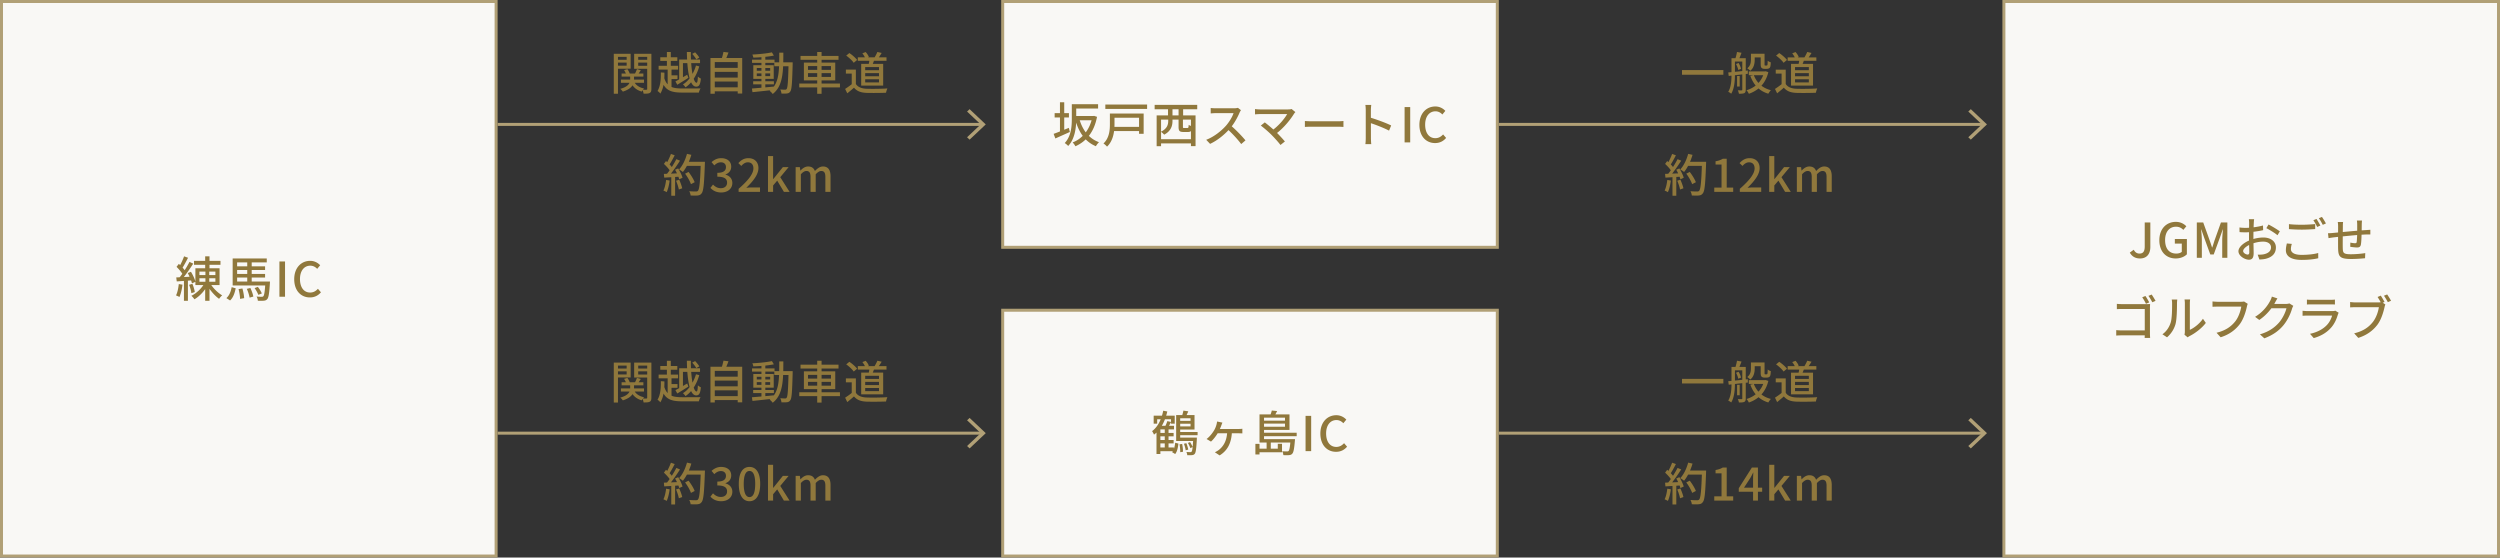 <svg xmlns="http://www.w3.org/2000/svg" width="834" height="186" fill="none"><rect width="100%" height="100%" fill="#333333" stroke="none"/><path fill="#F9F8F5" d="M.5.5h165v185H.5z"/><path stroke="#B1A076" d="M.5.5h165v185H.5z"/><path fill="#90783C" d="M68.447 94.68h1.44v5.664h-1.44V94.68Zm-3.728-7.648h8.832v1.312H64.72v-1.312Zm1.808 5.792v1.168h5.328v-1.168h-5.328Zm0-2.224v1.168h5.328V90.6h-5.328Zm-1.344-1.104h8.064v5.6h-8.064v-5.6Zm4.88 4.928c.88 1.552 2.56 3.248 4.064 4.112-.352.272-.8.784-1.04 1.152-1.504-1.056-3.168-3.008-4.128-4.848l1.104-.416Zm-1.856.064 1.168.416c-.992 2.016-2.752 3.92-4.512 4.944-.24-.368-.688-.896-1.024-1.168 1.712-.832 3.472-2.512 4.368-4.192Zm.24-8.976h1.44v4.64h-.08v4.624h-1.28v-4.624h-.08v-4.64Zm-7.04 0 1.328.48c-.624 1.2-1.376 2.64-1.984 3.536l-1.024-.432c.576-.944 1.296-2.496 1.68-3.584Zm1.808 1.856 1.248.576c-1.136 1.776-2.688 4.032-3.904 5.408l-.896-.496c1.2-1.424 2.688-3.792 3.552-5.488Zm-4.32 1.648.768-.992c.848.768 1.824 1.824 2.224 2.576l-.832 1.136c-.384-.768-1.328-1.904-2.16-2.72Zm3.728 2.08 1.072-.432c.656 1.056 1.296 2.448 1.504 3.344l-1.168.528c-.192-.912-.784-2.352-1.408-3.44ZM58.8 92.552c1.408-.064 3.44-.176 5.44-.288l.016 1.248c-1.888.144-3.824.272-5.296.368l-.16-1.328Zm4.288 2.464 1.088-.336c.384.88.704 2.016.8 2.752l-1.136.368c-.08-.752-.4-1.92-.752-2.784Zm-3.44-.256 1.232.208c-.192 1.536-.544 3.088-1.024 4.112-.256-.16-.832-.416-1.136-.544.496-.96.768-2.4.928-3.776Zm1.712-1.568h1.328v7.152H61.36v-7.152Zm17.056-1.808h10.016v1.2H78.415v-1.2Zm0-2.528h10.016v1.216H78.415v-1.216Zm-.8 5.072h11.232v1.312H77.615v-1.312Zm10.928 0h1.52s-.016.4-.032.624c-.208 3.36-.432 4.736-.88 5.232-.32.368-.656.48-1.136.528-.416.048-1.2.048-2 .016-.016-.416-.192-1.008-.416-1.408.72.08 1.408.096 1.696.08.272 0 .416-.016.544-.16.32-.336.512-1.536.704-4.688v-.224Zm-6.208 2.432 1.184-.288c.448.912.864 2.112.992 2.864l-1.248.352c-.128-.768-.496-2-.928-2.928Zm2.592-.256 1.088-.4c.544.672 1.104 1.584 1.328 2.192l-1.168.464c-.208-.608-.752-1.568-1.248-2.256Zm-5.344.336 1.28-.208c.304 1.024.544 2.352.592 3.232l-1.376.24c0-.88-.224-2.224-.496-3.264Zm-2.304-.64 1.344.368c-.304 1.536-.8 3.104-1.872 4.064l-1.232-.784c.976-.848 1.52-2.24 1.76-3.648Zm5.2-8.88h1.488v7.536H82.48V86.92Zm-4.864-.704h11.376v1.312h-9.888v7.024h-1.488v-8.336ZM93.215 99V87.224h1.872V99h-1.872Zm10.17.224c-2.944 0-5.232-2.208-5.232-6.08 0-3.84 2.352-6.128 5.328-6.128 1.472 0 2.608.704 3.328 1.472l-.992 1.2c-.608-.624-1.344-1.056-2.304-1.056-2.032 0-3.44 1.696-3.44 4.448 0 2.8 1.312 4.512 3.392 4.512 1.072 0 1.904-.48 2.592-1.248l1.008 1.168c-.944 1.104-2.144 1.712-3.68 1.712ZM207.37 24.525h7.26v1.02h-7.26v-1.02Zm-.225 2.04h7.695v1.05h-7.695v-1.05Zm3.075-1.545h1.29v1.545c0 1.365-.495 2.97-3.735 4.005-.18-.27-.555-.69-.84-.93 2.94-.795 3.285-2.16 3.285-3.105V25.02Zm1.215 1.995c.525 1.275 1.71 2.175 3.435 2.505-.27.24-.615.72-.78 1.035-1.86-.51-3.105-1.665-3.72-3.315l1.065-.225Zm-3.24-3.615 1.095-.33c.345.45.675 1.065.795 1.5l-1.17.36c-.105-.435-.405-1.065-.72-1.53Zm4.29-.345 1.29.375a32.072 32.072 0 0 1-1.065 1.59l-.945-.345c.255-.465.57-1.155.72-1.62Zm-7.005-3.105h4.02v.93h-4.02v-.93Zm6.9 0h4.05v.93h-4.05v-.93Zm3.525-1.995h1.395v11.73c0 .705-.12 1.095-.57 1.335-.42.225-1.08.24-2.025.24a5.617 5.617 0 0 0-.39-1.335c.57.03 1.155.03 1.335.015.195 0 .255-.075.255-.27V17.955Zm-10.305 0h4.785v4.965H205.6v-1.005h3.45v-2.94h-3.45v-1.02Zm11.01 0v1.02h-3.705v2.97h3.705v1.005h-5.055v-4.995h5.055Zm-11.85 0h1.395v13.32h-1.395v-13.32Zm21.81 1.905h6.96v1.2h-5.7v5.85h-1.26v-7.05Zm-1.245 7.29c.975-.495 2.49-1.365 3.93-2.22l.39 1.035c-1.26.81-2.625 1.65-3.705 2.31l-.615-1.125Zm-5.055-8.055h5.685v1.245h-5.685v-1.245Zm-.555 2.865h6.495v1.26h-6.495v-1.26Zm3.51 3.165h2.79v1.245h-2.79v-1.245Zm-.75-7.77h1.305v5.355h-1.305v-5.355Zm.255 5.4h1.29v6.795h-1.29v-6.795Zm-1.2 3.06c.9 3.15 2.76 3.705 6.12 3.705.855 0 4.995 0 6.06-.03-.225.315-.48.975-.57 1.395h-5.49c-4.02 0-6.03-.78-7.14-4.725l1.02-.345Zm7.605-8.475h1.335c-.03 5.58.81 10.26 1.905 10.26.255 0 .39-.615.435-2.07.27.285.675.54 1.005.69-.21 2.085-.6 2.685-1.59 2.685-2.22-.015-3-5.49-3.09-11.565Zm1.785.63.975-.51c.51.525 1.125 1.275 1.395 1.755l-1.02.585c-.255-.51-.84-1.29-1.35-1.83Zm-10.47 6.195 1.2.075c.03 2.31-.135 4.995-1.365 6.99-.195-.285-.645-.72-.945-.855 1.05-1.755 1.155-4.185 1.11-6.21Zm11.73-2.31 1.095.3c-.855 3-2.475 5.58-4.59 6.975-.195-.3-.585-.75-.855-.975 2.01-1.185 3.585-3.645 4.35-6.3Zm5.79.795h8.475v1.32h-8.475v-1.32Zm0 3.24h8.475v1.32h-8.475v-1.32Zm0 3.255h8.475v1.32h-8.475v-1.32Zm-.96-9.795h10.59v11.865h-1.5v-10.5h-7.65v10.56h-1.44V19.35Zm4.335-2.025 1.68.195c-.345.945-.75 1.92-1.08 2.58l-1.29-.24c.27-.72.555-1.785.69-2.535Zm9.915 9.78h6.915v1.035h-6.915v-1.035Zm-.375-7.2h7.5v1.065h-7.5v-1.065Zm3.135-1.23h1.29v10.92h-1.29v-10.92Zm-3.18 10.86c1.845-.15 4.68-.39 7.365-.66l.015 1.095c-2.55.3-5.265.585-7.2.78l-.18-1.215Zm1.62-5.055v.915h4.47v-.915h-4.47Zm0-1.785v.9h4.47v-.9h-4.47Zm-1.155-.93h6.81v4.56h-6.81v-4.56Zm6.195-4.305.66 1.08c-1.83.39-4.59.63-6.84.69a5.19 5.19 0 0 0-.33-1.035c2.235-.105 4.905-.375 6.51-.735Zm.81 3.345h5.325v1.305h-5.325v-1.305Zm4.755 0h1.365v.66c-.165 6.27-.3 8.415-.795 9.06-.285.45-.615.585-1.08.66-.45.06-1.155.06-1.86.03-.03-.39-.18-.975-.405-1.365.69.06 1.32.075 1.605.075.24 0 .39-.045.525-.24.36-.465.51-2.61.645-8.565v-.315Zm-3.105-3.24h1.365c-.015 6.15-.03 11.1-3.555 13.8-.21-.33-.69-.81-1.02-1.05 3.315-2.43 3.195-6.945 3.21-12.75Zm7.095 1.095h12.675v1.29h-12.675v-1.29Zm-.42 9.21h13.575v1.29h-13.575v-1.29Zm5.985-10.515h1.455v13.95h-1.455v-13.95Zm-3.075 7.035v1.275h7.665V24.39h-7.665Zm0-2.34v1.26h7.665v-1.26h-7.665Zm-1.365-1.17h10.455v5.94H268.18v-5.94Zm17.985-1.74h9.57v1.155h-9.57V19.14Zm3.945.54 1.62.12c-.27.78-.6 1.59-.855 2.145l-1.155-.225c.15-.585.33-1.455.39-2.04Zm2.58-2.34 1.44.33c-.42.675-.855 1.365-1.215 1.83l-1.185-.3c.315-.525.75-1.32.96-1.86Zm-5.01.45 1.11-.42c.45.48.9 1.155 1.05 1.635l-1.17.48c-.15-.465-.57-1.185-.99-1.695Zm-2.16 5.445v5.4h-1.38v-4.08h-1.95v-1.32h3.33Zm0 4.785c.66 1.05 1.905 1.53 3.57 1.59 1.68.075 5.07.03 6.945-.105-.15.33-.39 1.02-.45 1.44-1.725.075-4.785.105-6.51.045-1.905-.075-3.21-.57-4.185-1.74-.69.615-1.425 1.23-2.235 1.89l-.72-1.47c.705-.45 1.56-1.05 2.295-1.65h1.29Zm-3.225-9.465 1.05-.855c.945.63 2.055 1.59 2.58 2.31l-1.125.945c-.465-.72-1.56-1.725-2.505-2.4Zm6.33 5.85v1.05h4.605v-1.05h-4.605Zm0 2.04v1.05h4.605v-1.05h-4.605Zm0-4.065v1.035h4.605V22.38h-4.605Zm-1.335-1.065h7.335v7.245h-7.335v-7.245Z"/><path fill="#B1A076" fill-rule="evenodd" d="m327.163 41.5-4.546 4.29.843.796 5.39-5.085-5.39-5.086-.843.796 4.546 4.29Z" clip-rule="evenodd"/><path fill="#B1A076" d="M166 41h162v1H166z"/><path fill="#90783C" d="m228.545 57.94 1.155-.585c.81 1.05 1.695 2.475 2.04 3.435l-1.245.645c-.3-.945-1.14-2.415-1.95-3.495Zm.27-3.96h5.565v1.35h-5.565v-1.35Zm4.965 0h1.38s0 .51-.015.69c-.24 6.705-.45 9.06-1.08 9.825-.375.51-.735.645-1.335.72-.525.06-1.44.045-2.34 0-.03-.405-.21-1.02-.465-1.425.975.09 1.875.09 2.25.09.315 0 .495-.045.66-.24.51-.525.75-3.03.945-9.36v-.3Zm-4.605-2.655 1.455.33c-.645 2.205-1.68 4.35-2.82 5.715a9.937 9.937 0 0 0-1.275-.855c1.17-1.23 2.1-3.195 2.64-5.19Zm-5.355.03 1.26.45c-.585 1.14-1.29 2.475-1.875 3.3l-.975-.405c.555-.885 1.23-2.325 1.59-3.345Zm1.815 1.74 1.215.51c-1.08 1.695-2.55 3.825-3.69 5.115l-.885-.45c1.155-1.35 2.55-3.585 3.36-5.175Zm-4.155 1.59.69-.96c.825.69 1.77 1.665 2.16 2.325l-.735 1.095c-.39-.705-1.32-1.74-2.115-2.46Zm3.72 1.95 1.035-.45c.615.99 1.23 2.28 1.455 3.12l-1.11.51c-.195-.84-.78-2.175-1.38-3.18Zm-3.735 1.38c1.365-.045 3.39-.135 5.385-.225v1.14c-1.89.135-3.825.24-5.265.33l-.12-1.245Zm4.065 2.28 1.05-.345c.42.915.84 2.085 1.005 2.865l-1.125.405c-.135-.795-.54-2.01-.93-2.925Zm-3.315-.27 1.185.21c-.18 1.425-.54 2.91-.99 3.87-.255-.165-.795-.42-1.095-.54.465-.9.735-2.235.9-3.54Zm1.725-1.425h1.275v6.69h-1.275V58.6Zm16.665 5.61c-1.725 0-2.85-.69-3.6-1.53l.855-1.11c.645.66 1.455 1.215 2.61 1.215 1.23 0 2.085-.69 2.085-1.83 0-1.23-.78-2.01-3.255-2.01v-1.29c2.16 0 2.88-.81 2.88-1.92 0-.975-.63-1.59-1.695-1.59-.84 0-1.56.405-2.19 1.035l-.915-1.095c.885-.78 1.905-1.32 3.18-1.32 1.98 0 3.375 1.02 3.375 2.835 0 1.275-.735 2.16-1.905 2.595v.075c1.275.33 2.28 1.275 2.28 2.775 0 1.995-1.665 3.165-3.705 3.165ZM246.4 64v-1.005c3.27-2.88 4.935-5.025 4.935-6.84 0-1.185-.63-2.01-1.86-2.01-.87 0-1.59.54-2.175 1.215l-.99-.945c.96-1.035 1.935-1.65 3.375-1.65 2.025 0 3.33 1.305 3.33 3.315 0 2.115-1.71 4.32-4.05 6.57.57-.06 1.275-.12 1.815-.12h2.76V64h-7.14Zm9.799 0V52.06h1.71v7.68h.06l3.195-3.99h1.92l-2.79 3.36 3.105 4.89h-1.89l-2.235-3.735-1.365 1.605V64h-1.71Zm9.228 0v-8.25h1.41l.15 1.155h.045c.705-.75 1.53-1.365 2.55-1.365 1.23 0 1.92.57 2.265 1.515.825-.855 1.665-1.515 2.7-1.515 1.725 0 2.52 1.185 2.52 3.27V64h-1.725v-4.965c0-1.44-.435-1.995-1.365-1.995-.57 0-1.17.36-1.86 1.11V64h-1.725v-4.965c0-1.44-.435-1.995-1.38-1.995-.555 0-1.185.36-1.845 1.11V64h-1.74Z"/><path fill="#F9F8F5" d="M334.5.5h165v82h-165z"/><path stroke="#B1A076" d="M334.5.5h165v82h-165z"/><path fill="#90783C" d="M358.338 38.7h6.592v1.424h-6.592V38.7Zm-.08-3.936h8.064v1.44h-8.064v-1.44Zm-.704 0h1.472v4.896c0 2.72-.368 6.608-2.688 9.04-.224-.288-.832-.8-1.152-.976 2.16-2.272 2.368-5.568 2.368-8.064v-4.896Zm6.864 3.936h.288l.272-.048.992.32c-.992 5.184-3.664 8.24-7.216 9.824-.192-.384-.608-.976-.928-1.28 3.2-1.216 5.76-4.224 6.592-8.528V38.7Zm-4.352.96c1.024 3.664 3.152 6.544 6.56 7.776-.352.32-.816.928-1.04 1.344-3.584-1.488-5.68-4.608-6.864-8.784l1.344-.336Zm-8.24-1.92h4.768v1.44h-4.768v-1.44Zm1.776-3.616h1.424v10.464h-1.424V34.124Zm-2.112 10.528c1.296-.448 3.232-1.248 5.072-2l.336 1.376c-1.664.752-3.44 1.536-4.832 2.16l-.576-1.536Zm17.248-9.776h13.936v1.456h-13.936v-1.456Zm2.448 7.44h9.44v1.408h-9.44v-1.408Zm.128-4.448h10.208v6.768h-1.536v-5.36h-8.672v-1.408Zm-1.056 0h1.536v3.616c0 2.272-.368 5.44-2.496 7.44-.224-.304-.848-.864-1.184-1.056 1.936-1.824 2.144-4.416 2.144-6.416v-3.584Zm16.576 8.56h11.12v1.408h-11.12v-1.408Zm-.976-7.936h12.976v10.256h-1.536V39.9h-9.968v8.88h-1.472V38.492Zm7.312.608h1.456v3.168c0 .384.048.432.416.432h1.072c.32 0 .384-.144.432-1.056.272.208.864.432 1.264.528-.16 1.472-.544 1.856-1.52 1.856h-1.472c-1.36 0-1.648-.4-1.648-1.744V39.1Zm-7.984-4.128h14.208v1.472h-14.208v-1.472Zm4.464 1.056h1.488v3.264h-1.488v-3.264Zm3.52 0h1.52v3.264h-1.52v-3.264Zm-3.456 2.8h1.424v1.584c0 1.536-.512 3.36-2.784 4.512-.208-.288-.784-.784-1.088-.976 2.112-1.024 2.448-2.4 2.448-3.584v-1.536Zm24.272-2.08c-.112.144-.352.56-.464.816-.64 1.552-1.856 3.776-3.2 5.296-1.792 2.032-4.128 3.968-6.64 5.136l-1.296-1.36c2.576-.976 4.992-2.912 6.576-4.672 1.072-1.216 2.16-2.976 2.544-4.224h-5.888c-.608 0-1.488.08-1.728.096v-1.808c.304.048 1.248.096 1.728.096h5.952c.592 0 1.104-.064 1.392-.16l1.024.784Zm-3.456 5.072c1.696 1.392 3.888 3.696 4.96 5.008l-1.424 1.232c-1.168-1.568-2.992-3.552-4.704-5.088l1.168-1.152Zm21.611-4.432c-.192.208-.352.4-.464.576-1.232 2-3.504 4.848-6.192 6.8l-1.248-1.152c2.368-1.648 4.304-4.048 5.152-5.552h-8.992c-.64 0-1.408.064-1.728.096V36.38c.432.064 1.168.128 1.728.128h9.248c.512 0 .96-.048 1.232-.144l1.264 1.024Zm-7.936 7.632c-.944-.96-2.704-2.48-3.6-3.12l1.328-1.072c.784.592 2.528 2.016 3.712 3.152 1.024 1.008 2.272 2.336 2.992 3.216l-1.472 1.168c-.624-.848-1.936-2.304-2.96-3.344Zm11.104-4.656c.528.048 1.504.096 2.384.096h8.688c.784 0 1.408-.064 1.792-.096v1.984c-.352-.016-1.088-.08-1.776-.08h-8.704c-.896 0-1.84.032-2.384.08v-1.984Zm20.304 5.68V36.78c0-.496-.032-1.248-.128-1.776h1.968a15.99 15.99 0 0 0-.128 1.776c0 2.176.016 8.32.016 9.264 0 .48.048 1.456.112 2.048h-1.968c.096-.576.128-1.44.128-2.048Zm1.344-6.864c2.128.608 5.456 1.84 7.136 2.672l-.704 1.728c-1.824-.96-4.688-2.048-6.432-2.608V39.18Zm11.616 8.32V35.724h1.872V47.5h-1.872Zm10.17.224c-2.944 0-5.232-2.208-5.232-6.08 0-3.84 2.352-6.128 5.328-6.128 1.472 0 2.608.704 3.328 1.472l-.992 1.2c-.608-.624-1.344-1.056-2.304-1.056-2.032 0-3.44 1.696-3.44 4.448 0 2.8 1.312 4.512 3.392 4.512 1.072 0 1.904-.48 2.592-1.248l1.008 1.168c-.944 1.104-2.144 1.712-3.68 1.712ZM561.115 23.385h13.8v1.545h-13.8v-1.545Zm23.58-5.46h3.3v1.23h-3.3v-1.23Zm-1.29 5.895h5.37v1.26h-5.37v-1.26Zm3.96-5.895h1.29v3.405c0 .27 0 .42.045.465.045.06.12.075.21.075h.345c.105 0 .21-.015.255-.06.06-.03.105-.135.135-.315.03-.21.045-.66.06-1.245.24.225.69.45 1.035.555-.03.57-.075 1.23-.18 1.47-.09.27-.24.45-.465.54-.18.105-.495.15-.735.15h-.78c-.315 0-.675-.09-.9-.3-.225-.225-.315-.495-.315-1.38v-3.36Zm1.17 5.895h.255l.24-.045.885.3c-.945 3.915-3.39 6.12-6.495 7.215-.165-.36-.51-.9-.78-1.185 2.805-.825 5.13-2.91 5.895-6.06v-.225Zm-3.465 1.23c.915 2.475 2.835 4.335 5.715 5.04-.3.27-.675.825-.87 1.17-3.015-.885-4.95-2.985-6-5.94l1.155-.27Zm-.96-7.125h1.26v1.98c0 1.215-.24 2.73-1.485 3.705-.195-.24-.72-.675-1.005-.825 1.095-.84 1.23-1.965 1.23-2.91v-1.95Zm-4.62 7.44h.87v3.495h-.87v-3.495Zm-1.29-5.955h3.345v1.125H578.2V19.41Zm3.03 0h1.155v10.515c0 .585-.105.93-.48 1.14-.39.18-.93.21-1.8.21a4.775 4.775 0 0 0-.36-1.14c.555.015 1.08.015 1.245.015.18 0 .24-.06.24-.24v-10.5Zm-3.6 0h1.14v5.46c0 1.98-.165 4.68-1.245 6.39a4.452 4.452 0 0 0-.99-.63c1.005-1.62 1.095-3.945 1.095-5.76v-5.46Zm-1.08 4.755c1.635-.135 4.125-.39 6.51-.66l.015 1.11c-2.28.255-4.68.525-6.375.72l-.15-1.17Zm2.58-2.805.855-.345c.39.6.72 1.41.825 1.95l-.93.39c-.09-.555-.39-1.38-.75-1.995Zm.33-4.02 1.515.27c-.315.84-.66 1.725-.915 2.31l-1.17-.27c.21-.66.465-1.635.57-2.31Zm16.905 1.8h9.57v1.155h-9.57V19.14Zm3.945.54 1.62.12c-.27.78-.6 1.59-.855 2.145l-1.155-.225c.15-.585.33-1.455.39-2.04Zm2.58-2.34 1.44.33c-.42.675-.855 1.365-1.215 1.83l-1.185-.3c.315-.525.75-1.32.96-1.86Zm-5.01.45 1.11-.42c.45.48.9 1.155 1.05 1.635l-1.17.48c-.15-.465-.57-1.185-.99-1.695Zm-2.16 5.445v5.4h-1.38v-4.08h-1.95v-1.32h3.33Zm0 4.785c.66 1.05 1.905 1.53 3.57 1.59 1.68.075 5.07.03 6.945-.105-.15.33-.39 1.02-.45 1.44-1.725.075-4.785.105-6.51.045-1.905-.075-3.21-.57-4.185-1.74-.69.615-1.425 1.23-2.235 1.89l-.72-1.47c.705-.45 1.56-1.05 2.295-1.65h1.29Zm-3.225-9.465 1.05-.855c.945.63 2.055 1.59 2.58 2.31l-1.125.945c-.465-.72-1.56-1.725-2.505-2.4Zm6.33 5.85v1.05h4.605v-1.05h-4.605Zm0 2.04v1.05h4.605v-1.05h-4.605Zm0-4.065v1.035h4.605V22.38h-4.605Zm-1.335-1.065h7.335v7.245h-7.335v-7.245Z"/><path fill="#B1A076" fill-rule="evenodd" d="m661.163 41.5-4.546 4.29.843.796 5.39-5.085-5.39-5.086-.843.796 4.546 4.29Z" clip-rule="evenodd"/><path fill="#B1A076" d="M500 41h162v1H500z"/><path fill="#90783C" d="m562.545 57.94 1.155-.585c.81 1.05 1.695 2.475 2.04 3.435l-1.245.645c-.3-.945-1.14-2.415-1.95-3.495Zm.27-3.96h5.565v1.35h-5.565v-1.35Zm4.965 0h1.38s0 .51-.015.69c-.24 6.705-.45 9.06-1.08 9.825-.375.51-.735.645-1.335.72-.525.06-1.44.045-2.34 0-.03-.405-.21-1.02-.465-1.425.975.09 1.875.09 2.25.09.315 0 .495-.045.66-.24.51-.525.75-3.03.945-9.36v-.3Zm-4.605-2.655 1.455.33c-.645 2.205-1.68 4.35-2.82 5.715a9.937 9.937 0 0 0-1.275-.855c1.17-1.23 2.1-3.195 2.64-5.19Zm-5.355.03 1.26.45c-.585 1.14-1.29 2.475-1.875 3.3l-.975-.405c.555-.885 1.23-2.325 1.59-3.345Zm1.815 1.74 1.215.51c-1.08 1.695-2.55 3.825-3.69 5.115l-.885-.45c1.155-1.35 2.55-3.585 3.36-5.175Zm-4.155 1.59.69-.96c.825.69 1.77 1.665 2.16 2.325l-.735 1.095c-.39-.705-1.32-1.74-2.115-2.46Zm3.72 1.95 1.035-.45c.615.99 1.23 2.28 1.455 3.12l-1.11.51c-.195-.84-.78-2.175-1.38-3.18Zm-3.735 1.38c1.365-.045 3.39-.135 5.385-.225v1.14c-1.89.135-3.825.24-5.265.33l-.12-1.245Zm4.065 2.28 1.05-.345c.42.915.84 2.085 1.005 2.865l-1.125.405c-.135-.795-.54-2.01-.93-2.925Zm-3.315-.27 1.185.21c-.18 1.425-.54 2.91-.99 3.87-.255-.165-.795-.42-1.095-.54.465-.9.735-2.235.9-3.54Zm1.725-1.425h1.275v6.69h-1.275V58.6Zm13.935 5.4v-1.425h2.43v-7.68h-1.995V53.8c1.05-.18 1.77-.45 2.415-.84h1.305v9.615h2.16V64h-6.315Zm8.525 0v-1.005c3.27-2.88 4.935-5.025 4.935-6.84 0-1.185-.63-2.01-1.86-2.01-.87 0-1.59.54-2.175 1.215l-.99-.945c.96-1.035 1.935-1.65 3.375-1.65 2.025 0 3.33 1.305 3.33 3.315 0 2.115-1.71 4.32-4.05 6.57.57-.06 1.275-.12 1.815-.12h2.76V64h-7.14Zm9.799 0V52.06h1.71v7.68h.06l3.195-3.99h1.92l-2.79 3.36 3.105 4.89h-1.89l-2.235-3.735-1.365 1.605V64h-1.71Zm9.228 0v-8.25h1.41l.15 1.155h.045c.705-.75 1.53-1.365 2.55-1.365 1.23 0 1.92.57 2.265 1.515.825-.855 1.665-1.515 2.7-1.515 1.725 0 2.52 1.185 2.52 3.27V64h-1.725v-4.965c0-1.44-.435-1.995-1.365-1.995-.57 0-1.17.36-1.86 1.11V64h-1.725v-4.965c0-1.44-.435-1.995-1.38-1.995-.555 0-1.185.36-1.845 1.11V64h-1.74Z"/><path fill="#F9F8F5" d="M668.5.5h165v185h-165z"/><path stroke="#B1A076" d="M668.5.5h165v185h-165z"/><path fill="#90783C" d="M713.927 86.224c-1.584 0-2.688-.656-3.424-1.952l1.312-.96c.48.912 1.136 1.28 1.904 1.28 1.168 0 1.76-.64 1.76-2.352v-8.016h1.872V82.4c0 2.112-1.024 3.824-3.424 3.824Zm11.886 0c-3.136 0-5.456-2.208-5.456-6.08 0-3.84 2.384-6.128 5.504-6.128 1.664 0 2.784.736 3.504 1.472l-1.008 1.2c-.592-.592-1.312-1.056-2.432-1.056-2.208 0-3.648 1.696-3.648 4.448 0 2.8 1.296 4.512 3.728 4.512.72 0 1.44-.208 1.84-.576v-2.752h-2.32v-1.536h4.016v5.104c-.784.8-2.128 1.392-3.728 1.392Zm7.042-.224V74.224h2.144l2.144 5.968c.288.768.528 1.568.8 2.368h.064c.288-.8.512-1.6.768-2.368l2.128-5.968h2.144V86h-1.712v-5.808c0-1.072.144-2.576.24-3.648h-.064l-.96 2.72-2.048 5.616h-1.152l-2.048-5.616-.944-2.72h-.064c.096 1.072.24 2.576.24 3.648V86h-1.68Zm19.122-12.864c-.048.288-.096.832-.112 1.232a98.393 98.393 0 0 0-.128 4.8c0 1.696.08 4.32.08 5.28 0 1.696-.608 2.192-1.568 2.192-1.376 0-3.504-1.264-3.504-2.816 0-1.472 1.936-3.008 4.032-3.776 1.424-.544 3.024-.816 4.272-.816 2.4 0 4.192 1.264 4.192 3.312 0 1.92-1.12 3.232-3.472 3.808-.72.16-1.424.192-2.032.224l-.576-1.616c.656 0 1.344 0 1.92-.112 1.36-.256 2.528-.96 2.528-2.304 0-1.248-1.12-1.936-2.576-1.936-1.392 0-2.752.304-4.064.832-1.504.576-2.656 1.552-2.656 2.32 0 .624.96 1.168 1.488 1.168.336 0 .56-.192.56-.736 0-.88-.096-3.104-.096-4.96 0-1.824.048-4.16.048-4.848 0-.32-.048-.976-.096-1.248h1.76Zm4.8 1.76c1.168.592 2.96 1.664 3.776 2.288l-.784 1.296c-.784-.704-2.704-1.856-3.712-2.368l.72-1.216Zm-9.696.992c.912.112 1.536.128 2.112.128 1.616 0 4.128-.32 5.744-.8l.048 1.568c-1.728.4-4.32.72-5.744.72-.976 0-1.584-.016-2.128-.08l-.032-1.536Zm16.512-1.12c1.168.144 2.656.208 4.288.208 1.552 0 3.264-.112 4.464-.224v1.664c-1.104.08-2.96.192-4.448.192-1.648 0-3.024-.08-4.304-.176v-1.664Zm.96 6.592c-.192.608-.304 1.168-.304 1.728 0 1.152 1.12 1.936 3.568 1.936 2.192 0 4.24-.24 5.536-.624l.016 1.744c-1.248.32-3.232.56-5.504.56-3.424 0-5.296-1.136-5.296-3.232 0-.88.192-1.632.32-2.256l1.664.144Zm8.224-8.32c.4.576.976 1.584 1.296 2.208l-1.056.464c-.32-.656-.848-1.632-1.28-2.24l1.04-.432Zm1.824-.672c.416.592 1.024 1.6 1.328 2.176l-1.056.464c-.336-.688-.864-1.6-1.312-2.208l1.04-.432Zm13.36 1.2c-.032.272-.064.88-.08 1.264-.016 1.024-.016 2.064-.048 2.88-.032 1.312-.08 3.04-.24 3.872-.16.768-.544.976-1.312.976-.576 0-1.76-.144-2.24-.224l.032-1.408c.528.128 1.2.208 1.552.208.352 0 .512-.064.56-.4.096-.608.144-1.904.176-3.024v-2.816c0-.384-.048-1.024-.096-1.328h1.696Zm-6.304.496c-.064.448-.08.88-.08 1.456-.016 1.616-.064 5.936-.032 7.136.048 1.664.128 2.16 2.736 2.16 1.664 0 3.664-.192 4.768-.384l-.064 1.712c-1.072.112-3.024.256-4.608.256-3.888 0-4.304-.864-4.384-3.504-.032-1.36 0-6.464 0-7.296 0-.56-.032-1.008-.112-1.536h1.776Zm-5.04 3.744c.48 0 1.136-.032 1.824-.112 1.68-.144 7.728-.768 10.928-.944.432-.032.96-.064 1.376-.096v1.568c-.256-.016-.976 0-1.376 0-2.544.064-8.88.736-10.832.96-.496.064-1.312.192-1.744.256l-.176-1.632Zm-60.913 20.928c.4.56.976 1.536 1.28 2.144l-1.088.464c-.304-.672-.848-1.584-1.248-2.16l1.056-.448Zm2.096-.48c.384.56.976 1.52 1.296 2.112l-1.088.464c-.352-.656-.848-1.568-1.296-2.128l1.088-.448Zm-11.616 3.104c.56.064 1.312.096 1.84.096h7.952c.432 0 .992-.016 1.296-.032-.016.368-.048.928-.048 1.344v8.272c0 .56.032 1.344.064 1.696h-1.824c.016-.336.032-.928.032-1.504v-8.16h-7.456c-.64 0-1.456.032-1.856.064v-1.776Zm-.208 8.768c.464.048 1.184.096 1.872.096h8.608v1.648h-8.56c-.64 0-1.456.032-1.92.08v-1.824Zm22.768 1.536c.064-.272.128-.656.128-1.024v-9.472c0-.656-.096-1.184-.112-1.264h1.872c-.016.08-.096.624-.096 1.28v8.848c1.408-.624 3.2-2 4.368-3.696l.96 1.392c-1.36 1.808-3.616 3.488-5.44 4.4-.304.16-.48.304-.608.416l-1.072-.88Zm-7.36-.144c1.376-.976 2.288-2.416 2.752-3.888.464-1.424.48-4.544.48-6.4 0-.544-.048-.928-.128-1.296h1.856c-.016.144-.096.72-.096 1.28 0 1.824-.048 5.232-.48 6.848a9.124 9.124 0 0 1-2.848 4.464l-1.536-1.008Zm28.464-10.16a4.329 4.329 0 0 0-.288.944c-.352 1.632-1.104 4.16-2.4 5.872-1.456 1.888-3.456 3.424-6.352 4.336l-1.376-1.504c3.136-.768 4.928-2.144 6.256-3.808 1.104-1.408 1.776-3.456 2-4.912h-7.872c-.672 0-1.312.032-1.728.048v-1.776c.464.048 1.216.112 1.744.112h7.744c.272 0 .672-.016 1.04-.096l1.232.784Zm15.2.672a5.45 5.45 0 0 0-.432.976c-.432 1.536-1.392 3.68-2.816 5.44-1.488 1.808-3.408 3.28-6.416 4.416l-1.472-1.328c3.088-.912 4.976-2.336 6.416-3.984 1.168-1.376 2.128-3.376 2.432-4.72h-5.696l.608-1.44h4.864c.464 0 .896-.064 1.2-.176l1.312.816Zm-5.296-2.48c-.304.48-.656 1.104-.816 1.424-1.008 1.84-2.784 4.112-5.232 5.76l-1.408-1.04a13.619 13.619 0 0 0 5.008-5.296c.192-.336.48-.976.592-1.456l1.856.608Zm9.84.384c.432.064 1.008.08 1.536.08h6.24c.496 0 1.152-.016 1.568-.08v1.648c-.4-.032-1.04-.048-1.6-.048h-6.208c-.496 0-1.088.016-1.536.048v-1.648Zm10.592 4.4a4.155 4.155 0 0 0-.256.56c-.448 1.568-1.152 3.184-2.352 4.496-1.648 1.824-3.664 2.816-5.712 3.392l-1.248-1.424c2.32-.48 4.288-1.52 5.584-2.88.928-.96 1.504-2.16 1.792-3.2h-8.16a24.4 24.4 0 0 0-1.696.064v-1.664c.624.048 1.232.096 1.696.096h8.208c.432 0 .816-.048 1.008-.144l1.136.704Zm14.048-5.712c.384.576.944 1.52 1.248 2.112l-1.088.464c-.32-.656-.832-1.52-1.232-2.128l1.072-.448Zm2.128-.4c.4.56.976 1.52 1.296 2.112l-1.072.464c-.352-.656-.864-1.568-1.296-2.144l1.072-.432Zm-.592 3.344c-.128.256-.224.608-.288.928-.368 1.632-1.104 4.176-2.4 5.872-1.456 1.904-3.456 3.424-6.352 4.352l-1.376-1.52c3.12-.752 4.928-2.128 6.256-3.808 1.088-1.392 1.776-3.44 1.984-4.912h-7.856c-.672 0-1.312.032-1.728.064v-1.792c.448.064 1.2.128 1.728.128h7.76c.272 0 .672-.016 1.024-.112l1.248.8ZM207.37 127.525h7.26v1.02h-7.26v-1.02Zm-.225 2.04h7.695v1.05h-7.695v-1.05Zm3.075-1.545h1.29v1.545c0 1.365-.495 2.97-3.735 4.005-.18-.27-.555-.69-.84-.93 2.94-.795 3.285-2.16 3.285-3.105v-1.515Zm1.215 1.995c.525 1.275 1.71 2.175 3.435 2.505-.27.24-.615.72-.78 1.035-1.86-.51-3.105-1.665-3.72-3.315l1.065-.225Zm-3.24-3.615 1.095-.33c.345.45.675 1.065.795 1.5l-1.17.36c-.105-.435-.405-1.065-.72-1.53Zm4.29-.345 1.29.375a32.072 32.072 0 0 1-1.065 1.59l-.945-.345c.255-.465.57-1.155.72-1.62Zm-7.005-3.105h4.02v.93h-4.02v-.93Zm6.9 0h4.05v.93h-4.05v-.93Zm3.525-1.995h1.395v11.73c0 .705-.12 1.095-.57 1.335-.42.225-1.08.24-2.025.24a5.617 5.617 0 0 0-.39-1.335c.57.03 1.155.03 1.335.015.195 0 .255-.075.255-.27v-11.715Zm-10.305 0h4.785v4.965H205.6v-1.005h3.45v-2.94h-3.45v-1.02Zm11.01 0v1.02h-3.705v2.97h3.705v1.005h-5.055v-4.995h5.055Zm-11.85 0h1.395v13.32h-1.395v-13.32Zm21.81 1.905h6.96v1.2h-5.7v5.85h-1.26v-7.05Zm-1.245 7.29c.975-.495 2.49-1.365 3.93-2.22l.39 1.035c-1.26.81-2.625 1.65-3.705 2.31l-.615-1.125Zm-5.055-8.055h5.685v1.245h-5.685v-1.245Zm-.555 2.865h6.495v1.26h-6.495v-1.26Zm3.51 3.165h2.79v1.245h-2.79v-1.245Zm-.75-7.77h1.305v5.355h-1.305v-5.355Zm.255 5.4h1.29v6.795h-1.29v-6.795Zm-1.2 3.06c.9 3.15 2.76 3.705 6.12 3.705.855 0 4.995 0 6.06-.03-.225.315-.48.975-.57 1.395h-5.49c-4.02 0-6.03-.78-7.14-4.725l1.02-.345Zm7.605-8.475h1.335c-.03 5.58.81 10.26 1.905 10.26.255 0 .39-.615.435-2.07.27.285.675.54 1.005.69-.21 2.085-.6 2.685-1.59 2.685-2.22-.015-3-5.49-3.09-11.565Zm1.785.63.975-.51c.51.525 1.125 1.275 1.395 1.755l-1.02.585c-.255-.51-.84-1.29-1.35-1.83Zm-10.47 6.195 1.2.075c.03 2.31-.135 4.995-1.365 6.99-.195-.285-.645-.72-.945-.855 1.05-1.755 1.155-4.185 1.11-6.21Zm11.73-2.31 1.095.3c-.855 3-2.475 5.58-4.59 6.975-.195-.3-.585-.75-.855-.975 2.01-1.185 3.585-3.645 4.35-6.3Zm5.79.795h8.475v1.32h-8.475v-1.32Zm0 3.24h8.475v1.32h-8.475v-1.32Zm0 3.255h8.475v1.32h-8.475v-1.32Zm-.96-9.795h10.59v11.865h-1.5v-10.5h-7.65v10.56h-1.44V122.35Zm4.335-2.025 1.68.195c-.345.945-.75 1.92-1.08 2.58l-1.29-.24c.27-.72.555-1.785.69-2.535Zm9.915 9.78h6.915v1.035h-6.915v-1.035Zm-.375-7.2h7.5v1.065h-7.5v-1.065Zm3.135-1.23h1.29v10.92h-1.29v-10.92Zm-3.18 10.86c1.845-.15 4.68-.39 7.365-.66l.015 1.095c-2.55.3-5.265.585-7.2.78l-.18-1.215Zm1.62-5.055v.915h4.47v-.915h-4.47Zm0-1.785v.9h4.47v-.9h-4.47Zm-1.155-.93h6.81v4.56h-6.81v-4.56Zm6.195-4.305.66 1.08c-1.83.39-4.59.63-6.84.69a5.19 5.19 0 0 0-.33-1.035c2.235-.105 4.905-.375 6.51-.735Zm.81 3.345h5.325v1.305h-5.325v-1.305Zm4.755 0h1.365v.66c-.165 6.27-.3 8.415-.795 9.06-.285.45-.615.585-1.08.66-.45.06-1.155.06-1.86.03-.03-.39-.18-.975-.405-1.365.69.06 1.32.075 1.605.075.24 0 .39-.045.525-.24.36-.465.51-2.61.645-8.565v-.315Zm-3.105-3.24h1.365c-.015 6.15-.03 11.1-3.555 13.8-.21-.33-.69-.81-1.02-1.05 3.315-2.43 3.195-6.945 3.21-12.75Zm7.095 1.095h12.675v1.29h-12.675v-1.29Zm-.42 9.21h13.575v1.29h-13.575v-1.29Zm5.985-10.515h1.455v13.95h-1.455v-13.95Zm-3.075 7.035v1.275h7.665v-1.275h-7.665Zm0-2.34v1.26h7.665v-1.26h-7.665Zm-1.365-1.17h10.455v5.94H268.18v-5.94Zm17.985-1.74h9.57v1.155h-9.57v-1.155Zm3.945.54 1.62.12c-.27.78-.6 1.59-.855 2.145l-1.155-.225c.15-.585.33-1.455.39-2.04Zm2.58-2.34 1.44.33c-.42.675-.855 1.365-1.215 1.83l-1.185-.3c.315-.525.75-1.32.96-1.86Zm-5.01.45 1.11-.42c.45.48.9 1.155 1.05 1.635l-1.17.48c-.15-.465-.57-1.185-.99-1.695Zm-2.16 5.445v5.4h-1.38v-4.08h-1.95v-1.32h3.33Zm0 4.785c.66 1.05 1.905 1.53 3.57 1.59 1.68.075 5.07.03 6.945-.105-.15.33-.39 1.02-.45 1.44-1.725.075-4.785.105-6.51.045-1.905-.075-3.21-.57-4.185-1.74-.69.615-1.425 1.23-2.235 1.89l-.72-1.47c.705-.45 1.56-1.05 2.295-1.65h1.29Zm-3.225-9.465 1.05-.855c.945.63 2.055 1.59 2.58 2.31l-1.125.945c-.465-.72-1.56-1.725-2.505-2.4Zm6.33 5.85v1.05h4.605v-1.05h-4.605Zm0 2.04v1.05h4.605v-1.05h-4.605Zm0-4.065v1.035h4.605v-1.035h-4.605Zm-1.335-1.065h7.335v7.245h-7.335v-7.245Z"/><path fill="#B1A076" fill-rule="evenodd" d="m327.163 144.501-4.546 4.289.843.796 5.39-5.085-5.39-5.086-.843.796 4.546 4.29Z" clip-rule="evenodd"/><path fill="#B1A076" d="M166 144h162v1H166z"/><path fill="#90783C" d="m228.545 160.94 1.155-.585c.81 1.05 1.695 2.475 2.04 3.435l-1.245.645c-.3-.945-1.14-2.415-1.95-3.495Zm.27-3.96h5.565v1.35h-5.565v-1.35Zm4.965 0h1.38s0 .51-.015.69c-.24 6.705-.45 9.06-1.08 9.825-.375.51-.735.645-1.335.72-.525.06-1.44.045-2.34 0-.03-.405-.21-1.02-.465-1.425.975.09 1.875.09 2.25.09.315 0 .495-.045.66-.24.51-.525.75-3.03.945-9.36v-.3Zm-4.605-2.655 1.455.33c-.645 2.205-1.68 4.35-2.82 5.715a9.937 9.937 0 0 0-1.275-.855c1.17-1.23 2.1-3.195 2.64-5.19Zm-5.355.03 1.26.45c-.585 1.14-1.29 2.475-1.875 3.3l-.975-.405c.555-.885 1.23-2.325 1.59-3.345Zm1.815 1.74 1.215.51c-1.08 1.695-2.55 3.825-3.69 5.115l-.885-.45c1.155-1.35 2.55-3.585 3.36-5.175Zm-4.155 1.59.69-.96c.825.69 1.77 1.665 2.16 2.325l-.735 1.095c-.39-.705-1.32-1.74-2.115-2.46Zm3.72 1.95 1.035-.45c.615.99 1.23 2.28 1.455 3.12l-1.11.51c-.195-.84-.78-2.175-1.38-3.18Zm-3.735 1.38c1.365-.045 3.39-.135 5.385-.225v1.14c-1.89.135-3.825.24-5.265.33l-.12-1.245Zm4.065 2.28 1.05-.345c.42.915.84 2.085 1.005 2.865l-1.125.405c-.135-.795-.54-2.01-.93-2.925Zm-3.315-.27 1.185.21c-.18 1.425-.54 2.91-.99 3.87-.255-.165-.795-.42-1.095-.54.465-.9.735-2.235.9-3.54Zm1.725-1.425h1.275v6.69h-1.275v-6.69Zm16.665 5.61c-1.725 0-2.85-.69-3.6-1.53l.855-1.11c.645.66 1.455 1.215 2.61 1.215 1.23 0 2.085-.69 2.085-1.83 0-1.23-.78-2.01-3.255-2.01v-1.29c2.16 0 2.88-.81 2.88-1.92 0-.975-.63-1.59-1.695-1.59-.84 0-1.56.405-2.19 1.035l-.915-1.095c.885-.78 1.905-1.32 3.18-1.32 1.98 0 3.375 1.02 3.375 2.835 0 1.275-.735 2.16-1.905 2.595v.075c1.275.33 2.28 1.275 2.28 2.775 0 1.995-1.665 3.165-3.705 3.165Zm9.425 0c-2.175 0-3.57-1.935-3.57-5.775 0-3.81 1.395-5.67 3.57-5.67 2.16 0 3.57 1.86 3.57 5.67 0 3.84-1.41 5.775-3.57 5.775Zm0-1.38c1.125 0 1.905-1.2 1.905-4.395 0-3.15-.78-4.32-1.905-4.32s-1.92 1.17-1.92 4.32c0 3.195.795 4.395 1.92 4.395Zm6.169 1.17v-11.94h1.71v7.68h.06l3.195-3.99h1.92l-2.79 3.36 3.105 4.89h-1.89l-2.235-3.735-1.365 1.605V167h-1.71Zm9.228 0v-8.25h1.41l.15 1.155h.045c.705-.75 1.53-1.365 2.55-1.365 1.23 0 1.92.57 2.265 1.515.825-.855 1.665-1.515 2.7-1.515 1.725 0 2.52 1.185 2.52 3.27V167h-1.725v-4.965c0-1.44-.435-1.995-1.365-1.995-.57 0-1.17.36-1.86 1.11V167h-1.725v-4.965c0-1.44-.435-1.995-1.38-1.995-.555 0-1.185.36-1.845 1.11V167h-1.74Z"/><path fill="#F9F8F5" d="M334.5 103.5h165v82h-165z"/><path stroke="#B1A076" d="M334.5 103.5h165v82h-165z"/><path fill="#90783C" d="M386.495 144.42h5.024v1.136h-5.024v-1.136Zm0 2.368h5.024v1.136h-5.024v-1.136Zm-.016 2.48h5.136v1.248h-5.136v-1.248Zm-1.616-10.592h7.024v2.656h-1.232v-1.472h-4.624v1.472h-1.168v-2.656Zm3.696 3.968h1.264v6.976h-1.264v-6.976Zm-1.456-.592h4.544v1.184h-4.544v8.224h-1.296v-8l1.264-1.408h.032Zm2.32-1.568 1.248.288c-.368.704-.752 1.44-1.072 1.936l-.992-.272c.288-.56.64-1.392.816-1.952Zm3.584-2.016h5.488v4.832h-5.488v-1.056h4.16v-2.72h-4.16v-1.056Zm-.64 0h1.344v8.064h-1.344v-8.064Zm.624 5.648h6.528v1.072h-6.528v-1.072Zm-.624 1.872h6.176v1.136h-6.176v-1.136Zm.72-5.584h4.688v.944h-4.688v-.944Zm4.976 5.584h1.216s-.016.352-.016.528c-.176 3.232-.336 4.448-.704 4.88-.24.288-.512.4-.912.432-.336.048-.944.048-1.584.016-.016-.32-.128-.784-.288-1.072.576.048 1.072.064 1.296.064.208 0 .336-.032.448-.176.24-.288.4-1.408.544-4.464v-.208Zm-3.28-9.008 1.632.24c-.32.736-.656 1.472-.928 1.968l-1.232-.24c.192-.592.432-1.392.528-1.968Zm-2.736 10.72 1.072.288c-.144 1.264-.4 2.64-1.072 3.472l-1.024-.608c.592-.736.896-1.968 1.024-3.152Zm1.44.528.88-.128c.176.832.288 1.904.272 2.608l-.912.144a12.902 12.902 0 0 0-.24-2.624Zm1.472-.192.8-.192c.288.688.544 1.568.64 2.144l-.864.224c-.064-.592-.304-1.488-.576-2.176Zm1.312-.272.736-.272c.336.512.704 1.216.864 1.648l-.784.336c-.144-.48-.496-1.2-.816-1.712Zm-8.224-10.752 1.36.256c-.672 2.944-2 5.968-4.432 7.728a6.928 6.928 0 0 0-.64-1.168c2.096-1.552 3.232-4.304 3.712-6.816Zm19.744 3.968c-.128.336-.24.608-.336.88-.24.704-.72 1.792-1.072 2.4-.592 1.04-1.648 2.432-2.4 3.056l-1.472-.864c1.024-.752 1.888-1.888 2.432-2.752.432-.688.704-1.424.88-2.048.08-.32.16-.72.192-1.04l1.776.368Zm-1.776 2.128h7.104c.352 0 .928-.016 1.328-.08v1.568c-.448-.048-1.008-.048-1.328-.048h-7.216l.112-1.44Zm4.96.832c-.144 3.904-1.52 6.4-4.112 7.984l-1.584-1.056a7.17 7.17 0 0 0 1.344-.784c1.376-1.104 2.672-2.848 2.768-6.144h1.584Zm9.2 2.56h10.912v1.12h-10.912v-1.12Zm.816-2.144h11.584v1.152h-11.584v-1.152Zm0-4.016h8.096v.976h-8.096v-.976Zm9.536 6.16h1.488s-.016.384-.048.576c-.224 2.704-.448 3.84-.88 4.288-.288.32-.592.416-1.04.464-.368.048-1.12.048-1.92 0a3.259 3.259 0 0 0-.384-1.312c.704.08 1.344.08 1.584.08.256 0 .4-.016.544-.144.272-.288.48-1.264.656-3.76v-.192Zm-6.256-9.552 1.776.176c-.336.72-.752 1.424-1.072 1.92l-1.312-.272c.224-.544.496-1.296.608-1.824Zm-3.232 1.296h9.136v5.184h-9.136v-1.072h7.632v-3.024h-7.632v-1.088Zm-.864 0h1.504v8.64h-1.504v-8.64Zm6.096 9.808h1.408v2.816h-8.128v-1.184h6.72v-1.632Zm-3.728-.56h1.392v2.72h-1.392v-2.72Zm-3.744.592h1.376v3.536h-1.376v-3.536Zm16.736 2.416v-11.776h1.872V150.5h-1.872Zm10.17.224c-2.944 0-5.232-2.208-5.232-6.08 0-3.84 2.352-6.128 5.328-6.128 1.472 0 2.608.704 3.328 1.472l-.992 1.2c-.608-.624-1.344-1.056-2.304-1.056-2.032 0-3.44 1.696-3.44 4.448 0 2.8 1.312 4.512 3.392 4.512 1.072 0 1.904-.48 2.592-1.248l1.008 1.168c-.944 1.104-2.144 1.712-3.68 1.712ZM561.115 126.385h13.8v1.545h-13.8v-1.545Zm23.58-5.46h3.3v1.23h-3.3v-1.23Zm-1.29 5.895h5.37v1.26h-5.37v-1.26Zm3.96-5.895h1.29v3.405c0 .27 0 .42.045.465.045.06.12.075.21.075h.345c.105 0 .21-.015.255-.06.06-.03.105-.135.135-.315.03-.21.045-.66.06-1.245.24.225.69.45 1.035.555-.03.57-.075 1.23-.18 1.47-.09.27-.24.45-.465.54-.18.105-.495.15-.735.15h-.78c-.315 0-.675-.09-.9-.3-.225-.225-.315-.495-.315-1.38v-3.36Zm1.17 5.895h.255l.24-.045.885.3c-.945 3.915-3.39 6.12-6.495 7.215-.165-.36-.51-.9-.78-1.185 2.805-.825 5.13-2.91 5.895-6.06v-.225Zm-3.465 1.23c.915 2.475 2.835 4.335 5.715 5.04-.3.27-.675.825-.87 1.17-3.015-.885-4.95-2.985-6-5.94l1.155-.27Zm-.96-7.125h1.26v1.98c0 1.215-.24 2.73-1.485 3.705-.195-.24-.72-.675-1.005-.825 1.095-.84 1.23-1.965 1.23-2.91v-1.95Zm-4.62 7.44h.87v3.495h-.87v-3.495Zm-1.29-5.955h3.345v1.125H578.2v-1.125Zm3.03 0h1.155v10.515c0 .585-.105.93-.48 1.14-.39.18-.93.21-1.8.21a4.775 4.775 0 0 0-.36-1.14c.555.015 1.08.015 1.245.015.18 0 .24-.06.24-.24v-10.5Zm-3.6 0h1.14v5.46c0 1.98-.165 4.68-1.245 6.39a4.452 4.452 0 0 0-.99-.63c1.005-1.62 1.095-3.945 1.095-5.76v-5.46Zm-1.08 4.755c1.635-.135 4.125-.39 6.51-.66l.015 1.11c-2.28.255-4.68.525-6.375.72l-.15-1.17Zm2.58-2.805.855-.345c.39.6.72 1.41.825 1.95l-.93.39c-.09-.555-.39-1.38-.75-1.995Zm.33-4.02 1.515.27c-.315.84-.66 1.725-.915 2.31l-1.17-.27c.21-.66.465-1.635.57-2.31Zm16.905 1.8h9.57v1.155h-9.57v-1.155Zm3.945.54 1.62.12c-.27.78-.6 1.59-.855 2.145l-1.155-.225c.15-.585.33-1.455.39-2.04Zm2.58-2.34 1.44.33c-.42.675-.855 1.365-1.215 1.83l-1.185-.3c.315-.525.75-1.32.96-1.86Zm-5.01.45 1.11-.42c.45.48.9 1.155 1.05 1.635l-1.17.48c-.15-.465-.57-1.185-.99-1.695Zm-2.16 5.445v5.4h-1.38v-4.08h-1.95v-1.32h3.33Zm0 4.785c.66 1.05 1.905 1.53 3.57 1.59 1.68.075 5.07.03 6.945-.105-.15.33-.39 1.02-.45 1.44-1.725.075-4.785.105-6.51.045-1.905-.075-3.21-.57-4.185-1.74-.69.615-1.425 1.23-2.235 1.89l-.72-1.47c.705-.45 1.56-1.05 2.295-1.65h1.29Zm-3.225-9.465 1.05-.855c.945.63 2.055 1.59 2.58 2.31l-1.125.945c-.465-.72-1.56-1.725-2.505-2.4Zm6.33 5.85v1.05h4.605v-1.05h-4.605Zm0 2.04v1.05h4.605v-1.05h-4.605Zm0-4.065v1.035h4.605v-1.035h-4.605Zm-1.335-1.065h7.335v7.245h-7.335v-7.245Z"/><path fill="#B1A076" fill-rule="evenodd" d="m661.163 144.501-4.546 4.289.843.796 5.39-5.085-5.39-5.086-.843.796 4.546 4.29Z" clip-rule="evenodd"/><path fill="#B1A076" d="M500 144h162v1H500z"/><path fill="#90783C" d="m562.545 160.94 1.155-.585c.81 1.05 1.695 2.475 2.04 3.435l-1.245.645c-.3-.945-1.14-2.415-1.95-3.495Zm.27-3.96h5.565v1.35h-5.565v-1.35Zm4.965 0h1.38s0 .51-.015.69c-.24 6.705-.45 9.06-1.08 9.825-.375.51-.735.645-1.335.72-.525.06-1.44.045-2.34 0-.03-.405-.21-1.02-.465-1.425.975.09 1.875.09 2.25.09.315 0 .495-.045.66-.24.51-.525.75-3.03.945-9.36v-.3Zm-4.605-2.655 1.455.33c-.645 2.205-1.68 4.35-2.82 5.715a9.937 9.937 0 0 0-1.275-.855c1.17-1.23 2.1-3.195 2.64-5.19Zm-5.355.03 1.26.45c-.585 1.14-1.29 2.475-1.875 3.3l-.975-.405c.555-.885 1.23-2.325 1.59-3.345Zm1.815 1.74 1.215.51c-1.08 1.695-2.55 3.825-3.69 5.115l-.885-.45c1.155-1.35 2.55-3.585 3.36-5.175Zm-4.155 1.59.69-.96c.825.69 1.77 1.665 2.16 2.325l-.735 1.095c-.39-.705-1.32-1.74-2.115-2.46Zm3.72 1.95 1.035-.45c.615.99 1.23 2.28 1.455 3.12l-1.11.51c-.195-.84-.78-2.175-1.38-3.18Zm-3.735 1.38c1.365-.045 3.39-.135 5.385-.225v1.14c-1.89.135-3.825.24-5.265.33l-.12-1.245Zm4.065 2.28 1.05-.345c.42.915.84 2.085 1.005 2.865l-1.125.405c-.135-.795-.54-2.01-.93-2.925Zm-3.315-.27 1.185.21c-.18 1.425-.54 2.91-.99 3.87-.255-.165-.795-.42-1.095-.54.465-.9.735-2.235.9-3.54Zm1.725-1.425h1.275v6.69h-1.275v-6.69Zm13.935 5.4v-1.425h2.43v-7.68h-1.995V156.8c1.05-.18 1.77-.45 2.415-.84h1.305v9.615h2.16V167h-6.315Zm12.95 0v-7.2c0-.585.045-1.53.09-2.13h-.075c-.27.555-.57 1.14-.885 1.71l-2.16 3.315h6.06v1.35h-7.8v-1.17l4.38-6.915h2.01V167h-1.62Zm5.374 0v-11.94h1.71v7.68h.06l3.195-3.99h1.92l-2.79 3.36 3.105 4.89h-1.89l-2.235-3.735-1.365 1.605V167h-1.71Zm9.228 0v-8.25h1.41l.15 1.155h.045c.705-.75 1.53-1.365 2.55-1.365 1.23 0 1.92.57 2.265 1.515.825-.855 1.665-1.515 2.7-1.515 1.725 0 2.52 1.185 2.52 3.27V167h-1.725v-4.965c0-1.44-.435-1.995-1.365-1.995-.57 0-1.17.36-1.86 1.11V167h-1.725v-4.965c0-1.44-.435-1.995-1.38-1.995-.555 0-1.185.36-1.845 1.11V167h-1.74Z"/></svg>